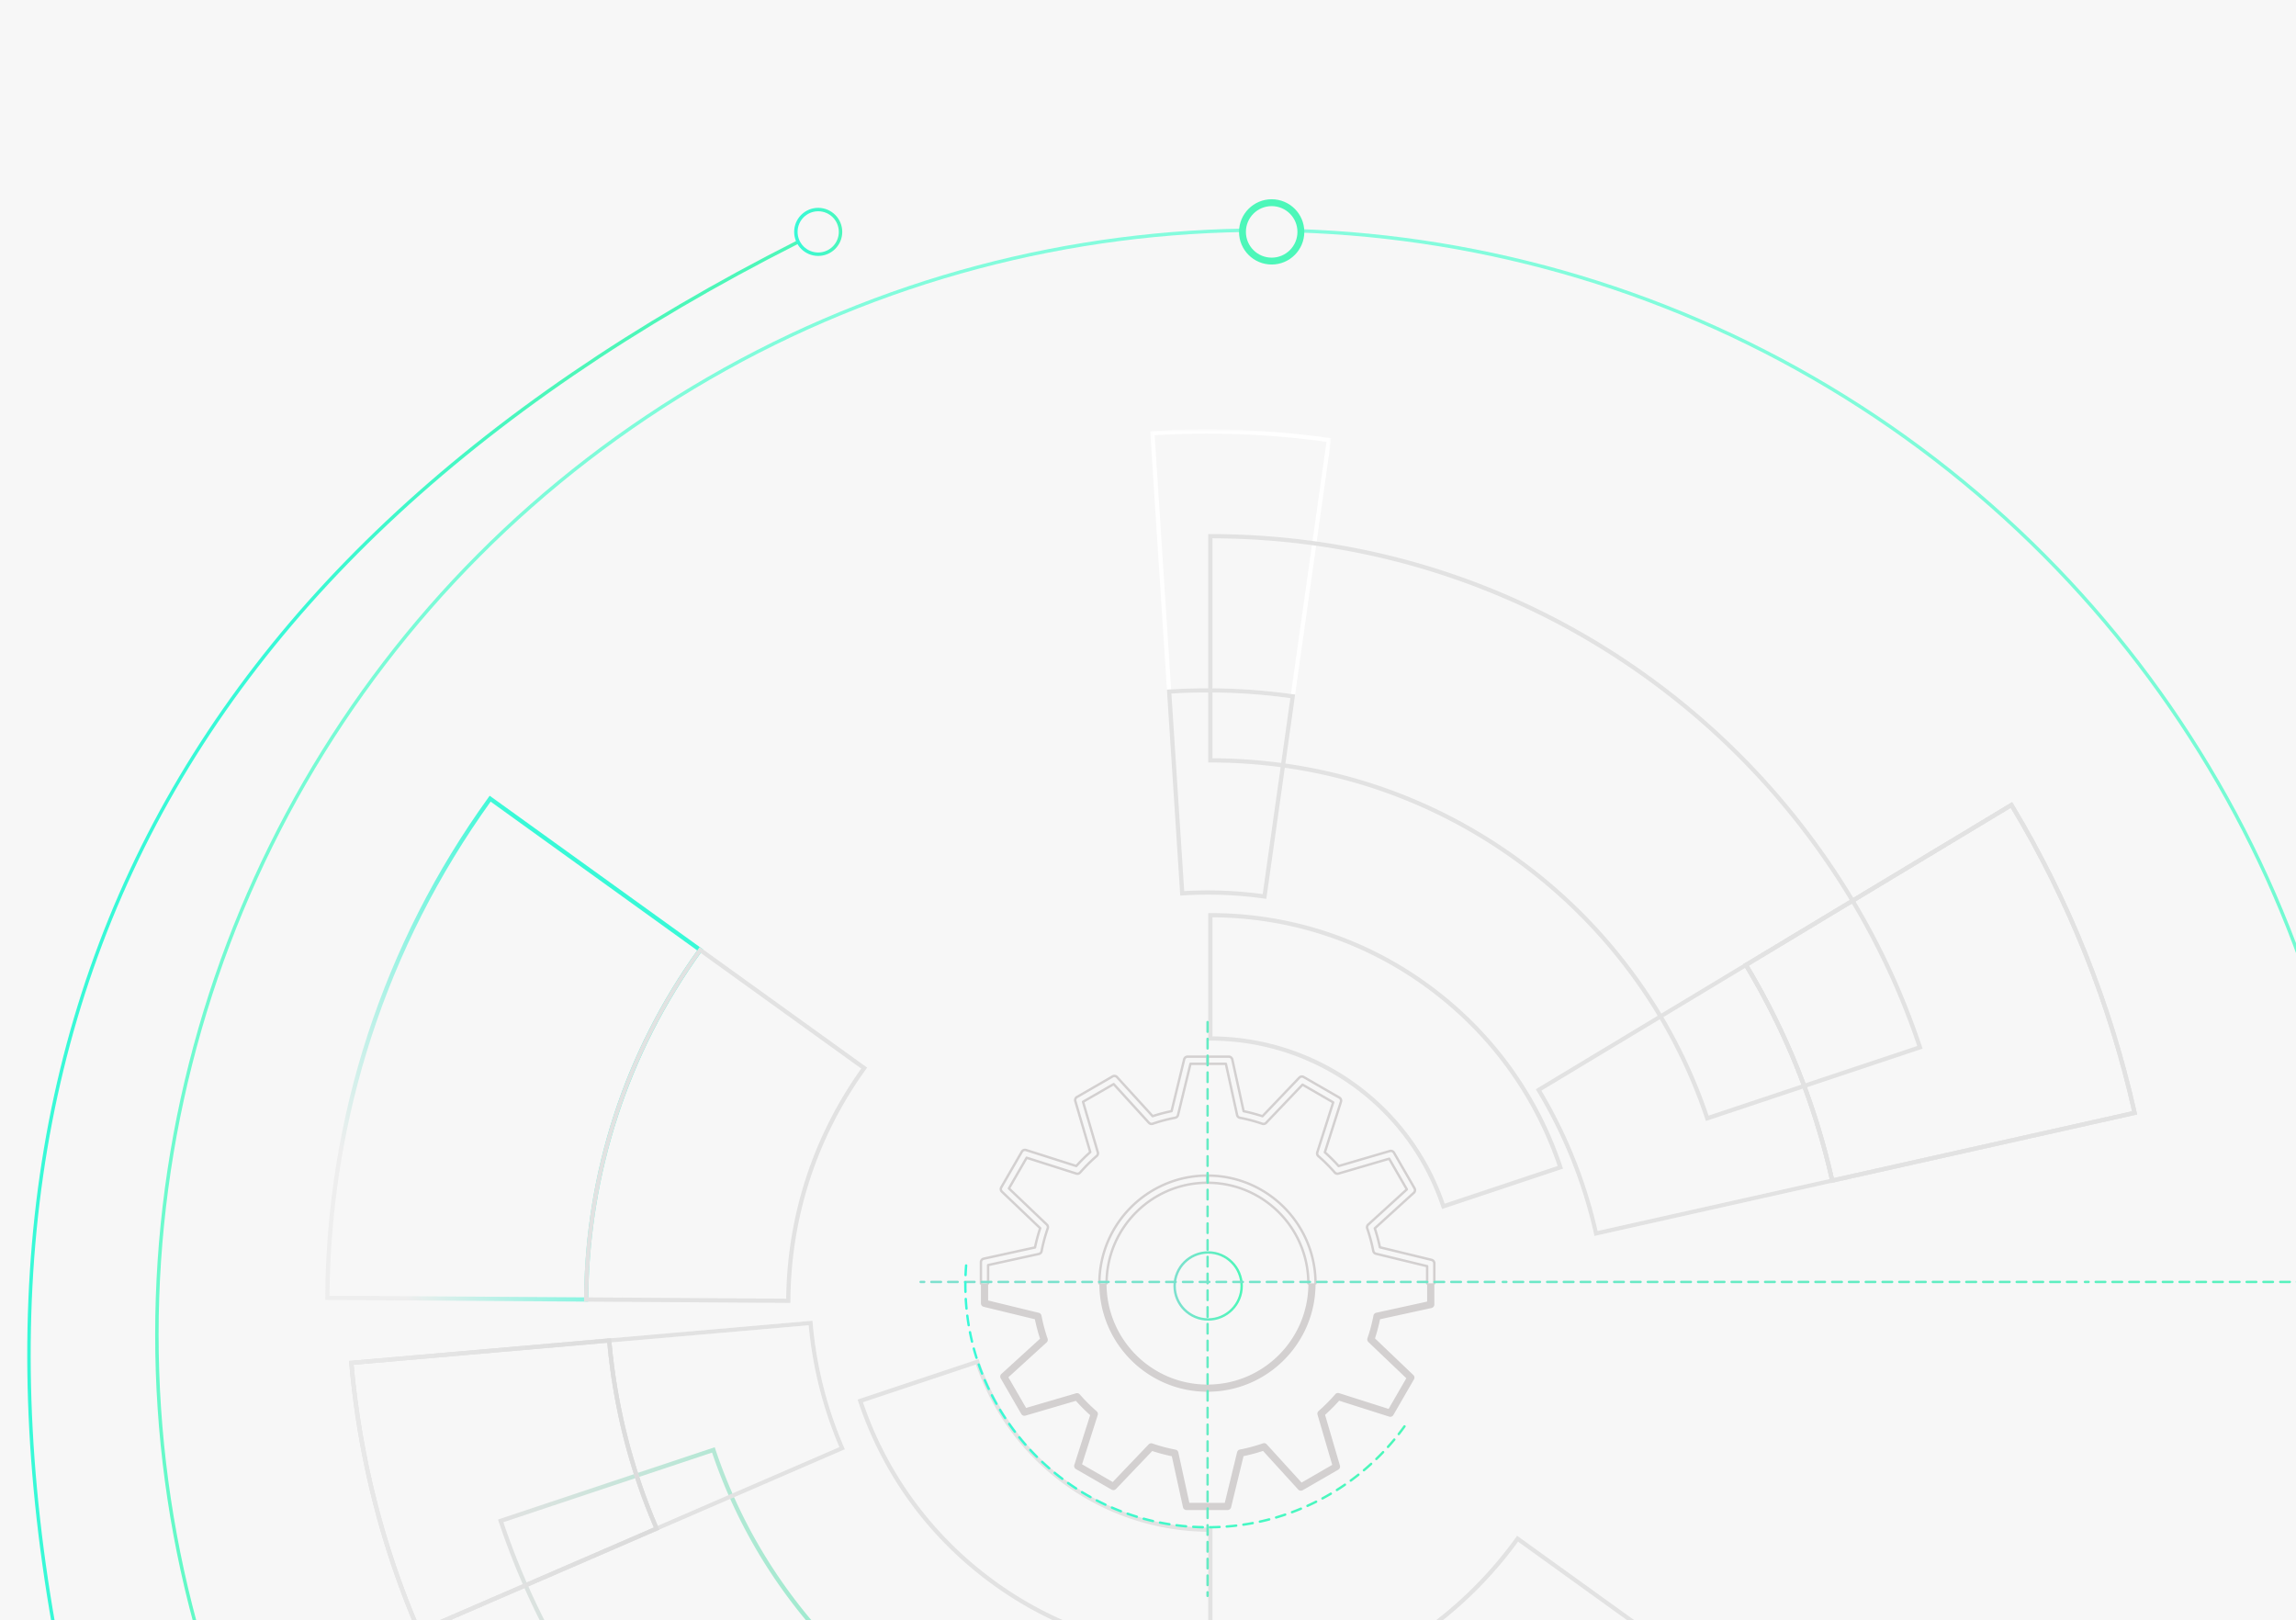 <svg width="802" height="566" xmlns="http://www.w3.org/2000/svg" xmlns:xlink="http://www.w3.org/1999/xlink"><rect width="100%" height="100%" fill="#333333" stroke="none"/><defs><linearGradient x1="37.333%" y1="50%" x2="66.282%" y2="54.707%" id="c"><stop stop-color="#38F9D7" offset="0%"/><stop stop-color="#4DF7B9" offset="100%"/></linearGradient><linearGradient x1="50%" y1="0%" x2="50%" y2="100%" id="d"><stop stop-color="#84FCDD" offset="0%"/><stop stop-color="#4DF7B9" offset="100%"/></linearGradient><linearGradient x1="0%" y1="50%" x2="114.268%" y2="54.707%" id="e"><stop stop-color="#38F9D7" offset="0%"/><stop stop-color="#4DF7B9" offset="100%"/></linearGradient><linearGradient x1="77.562%" y1="50%" x2="14.357%" y2="87.256%" id="h"><stop stop-color="#38F9D7" offset="0%"/><stop stop-color="#EEE" offset="100%"/></linearGradient><linearGradient x1=".795%" y1="50%" x2="99.393%" y2="50%" id="i"><stop stop-color="#E1E1E1" offset="0%"/><stop stop-color="#4DF7B9" offset="100%"/></linearGradient><linearGradient x1="1.703%" y1="50%" x2="97.268%" y2="50%" id="j"><stop stop-color="#E8E8E8" offset="0%"/><stop stop-color="#DBDBDB" offset="100%"/></linearGradient><linearGradient x1="0%" y1="50%" x2="99.393%" y2="50%" id="k"><stop stop-color="#7DE0CE" offset="1.035%"/><stop stop-color="#4DF7B9" offset="100%"/></linearGradient><linearGradient x1="0%" y1="50%" x2="99.393%" y2="50%" id="l"><stop stop-color="#7DE0CE" offset="1.035%"/><stop stop-color="#4DF7B9" offset="100%"/></linearGradient><linearGradient x1="0%" y1="50%" x2="99.393%" y2="50%" id="m"><stop stop-color="#7DE0CE" offset="1.035%"/><stop stop-color="#4DF7B9" offset="100%"/></linearGradient><linearGradient x1="0%" y1="50%" x2="99.393%" y2="50%" id="n"><stop stop-color="#38F9D7" offset="0%"/><stop stop-color="#4DF7B9" offset="100%"/></linearGradient><path id="a" d="M0 0h924v613H0z"/><path id="f" d="M.158.446h63.258v94.077H.158z"/></defs><g fill="none" fill-rule="evenodd"><mask id="b" fill="#fff"><use xlink:href="#a"/></mask><use fill="#F7F7F7" xlink:href="#a"/><g mask="url(#b)"><g transform="translate(-249.176 -365.16)"><path d="M369.7 515.649c-150.823 136.044-198.618 360.81-102.696 550.314 18.705 36.957 41.739 70.308 68.15 99.72l.8.889c135.74 150.369 360.376 197.578 550.096 101.27 106.56-54.096 183.165-143.862 222.606-247.342l.065-.178a458.845 458.845 0 004.944-13.697l138.31-.064c96.891-258.665 6.758-617.002.051-605.78-129.295 162.191-314.83 72.307-346.226 55.378a498.315 498.315 0 00-4.624-2.586c-128.882-70.797-289.53-78.693-430.812-6.973-37.038 18.801-70.483 41.936-99.98 68.434l-.683.615z"/><path d="M278.776 983.16c-61.2-240.8 21.8-418.6 249-533.4" stroke="url(#c)" stroke-width="1.2"/><circle stroke="url(#d)" stroke-width="1.2" cx="689.776" cy="831.361" r="385.8"/><circle stroke="url(#e)" stroke-width="1.2" cx="534.976" cy="446.161" r="7.8"/><circle stroke="#4DF7B9" stroke-width="2.4" fill="#F7F7F7" cx="693.376" cy="446.161" r="10.2"/><path d="M462.775 834.084c2.004 22.2 7.433 43.74 16.142 64.05l63.454-27.48c-5.763-13.509-9.37-27.816-10.726-42.552l-68.87 5.982zm15.374 65.991l-.294-.678c-9.038-20.876-14.628-43.056-16.613-65.92l-.065-.734 71.807-6.237.065.734c1.309 15.083 5 29.72 10.966 43.505l.293.675-66.16 28.655zm309.471-153.93c9.054 15.173 15.65 31.652 19.613 49.003l81.055-18.151c-5.933-26.137-15.855-50.938-29.504-73.739l-71.164 42.887zm18.498 50.765l-.162-.72c-3.963-17.702-10.685-34.497-19.977-49.917l-.38-.63 73.688-44.41.38.632c14.052 23.32 24.22 48.73 30.222 75.53l.16.72-83.93 18.795z" fill="#FFF"/><g transform="translate(650.776 514.714)"><mask id="g" fill="#fff"><use xlink:href="#f"/></mask><path d="M20.217 90.868c9.71 0 19.455.665 29.114 1.992L61.749 4.79C41.83 2.033 21.643 1.258 1.725 2.483l5.756 88.768c4.232-.257 8.481-.384 12.736-.384zm30.369 3.655l-.731-.102A212.015 212.015 0 006.84 92.769l-.736.048L.158 1.105l.736-.046c20.5-1.313 41.29-.514 61.793 2.372l.73.103-.104.73-12.727 90.259z" fill="#FFF" mask="url(#g)"/></g><path d="M860.046 702.497c13.73 22.936 23.714 47.887 29.68 74.178l104.2-23.334c-8.494-37.574-22.756-73.219-42.402-105.973l-91.478 55.13zm28.566 75.94l-.161-.72c-5.968-26.644-16.078-51.907-30.047-75.091l-.382-.632.633-.38 93.37-56.27.382.63c20.051 33.272 34.56 69.529 43.12 107.764l.162.72-107.077 23.979z" fill="#E2E2E2"/><path d="M1.485 303.067l88.935.57c.431-43.811 14.088-85.685 39.53-121.192l-72.166-51.98c-36.293 50.539-55.75 110.19-56.3 172.602zm90.4 2.055L0 304.532l.005-.738c.406-63.233 20.122-123.674 57.013-174.79l.432-.597 74.559 53.705-.432.598c-25.681 35.583-39.405 77.657-39.689 121.676l-.004.736z" fill="url(#h)" transform="translate(362.776 514.714)"/><path d="M672.683 630.032c39.045.158 76.268 12.4 107.69 35.424a184.456 184.456 0 0139.756 39.728 182.937 182.937 0 0125.855 49.68l72.896-24.324c-8.526-25.317-20.895-49.116-36.768-70.75a261.664 261.664 0 00-56.386-56.348c-44.648-32.714-97.554-50.08-153.043-50.241v76.831zm172.371 126.697l-.234-.7a181.469 181.469 0 00-25.879-49.972 183.035 183.035 0 00-39.438-39.412c-31.365-22.982-68.557-35.133-107.555-35.14h-.74v-79.779h.738c56.075.01 109.552 17.482 154.651 50.527a263.111 263.111 0 0156.704 56.665c16.109 21.956 28.63 46.13 37.212 71.855l.234.7-75.693 25.256zm-472.352 85.178c2.853 31.951 10.667 62.954 23.227 92.168l81.634-35.354c-8.77-20.458-14.238-42.151-16.256-64.51l-88.605 7.696zm22.46 94.108l-.293-.676c-12.893-29.782-20.867-61.422-23.7-94.038l-.064-.734 91.542-7.952.064.735c1.971 22.705 7.522 44.73 16.497 65.462l.293.677-84.34 36.526z" fill="#E2E2E2"/><path d="M62.229 382.179c8.526 25.325 20.893 49.13 36.767 70.766a261.632 261.632 0 0056.388 56.351c44.648 32.71 97.554 50.068 153.048 50.221v-76.83c-39.05-.153-76.271-12.39-107.695-35.41a184.494 184.494 0 01-39.756-39.731 182.893 182.893 0 01-25.854-49.691l-72.898 24.324zm247.678 178.814h-.737c-56.079 0-109.558-17.467-154.657-50.508a263.112 263.112 0 01-56.706-56.669c-16.11-21.958-28.629-46.138-37.211-71.869l-.233-.7 75.694-25.257.232.7a181.496 181.496 0 0025.88 49.983 182.971 182.971 0 0039.44 39.413c31.366 22.979 68.56 35.125 107.56 35.126h.738v79.781z" fill="url(#i)" transform="translate(362.776 514.714)"/><path d="M462.775 834.084c2.004 22.2 7.433 43.74 16.142 64.05l63.454-27.48c-5.763-13.509-9.37-27.816-10.726-42.552l-68.87 5.982zm15.374 65.991l-.294-.678c-9.038-20.876-14.628-43.056-16.613-65.92l-.065-.734 71.807-6.237.065.734c1.309 15.083 5 29.72 10.966 43.505l.293.675-66.16 28.655zm-23.479-81.713l69.127.445c.335-29.049 9.391-56.81 26.22-80.38l-56.095-40.405c-25.261 35.257-38.825 76.836-39.252 120.34zm70.591 1.928l-72.075-.463.004-.738c.285-44.326 14.105-86.695 39.968-122.529l.43-.596 58.486 42.127-.432.6c-17.068 23.646-26.189 51.609-26.376 80.862l-.005.737zm147.421-93.103c36.755.315 69.203 23.69 81.123 58.436l39.471-13.17c-8.495-24.987-24.284-46.467-45.697-62.157-21.858-16.016-47.743-24.551-74.897-24.708v41.599zm80.194 60.3l-.234-.699c-11.598-34.762-44.028-58.123-80.695-58.13h-.74V684.11h.738c27.74.005 54.195 8.65 76.505 24.996 21.86 16.017 37.926 38.002 46.46 63.579l.232.7-42.266 14.102zm-81.792-111.293c6.395 0 12.806.432 19.163 1.294l9.654-68.454a211.859 211.859 0 00-41.55-1.596l4.473 68.998c2.745-.161 5.502-.242 8.26-.242zm20.418 2.957l-.731-.102a140.786 140.786 0 00-28.588-1.097l-.735.047-4.665-71.94.737-.048a213.58 213.58 0 0143.317 1.663l.73.104-.104.73-9.961 70.643zm2.248 279.779l13.629 67.79c25.833-5.26 50.17-15.234 72.349-29.65 21.77-14.152 40.543-31.975 55.81-52.982l-56.097-40.407c-20.844 28.581-51.226 48.17-85.692 55.249zm12.474 69.525l-.146-.72-14.065-69.96.723-.145c34.638-6.926 65.16-26.605 85.942-55.409l.43-.596 58.491 42.13-.432.6c-15.451 21.414-34.507 39.565-56.636 53.95-22.541 14.654-47.3 24.75-73.586 30.006l-.72.144zM550.61 854.98c8.495 24.994 24.283 46.476 45.698 62.165 21.858 16.014 47.743 24.546 74.9 24.7v-41.6c-36.76-.31-69.208-23.683-81.125-58.436L550.61 854.98zm122.072 88.34h-.737c-27.741 0-54.198-8.64-76.508-24.986-21.862-16.015-37.927-38.004-46.46-63.585l-.233-.7 42.267-14.103.234.698c11.596 34.769 44.027 58.13 80.7 58.13h.737v44.547zM787.62 746.145c9.054 15.173 15.65 31.652 19.613 49.003l81.055-18.151c-5.933-26.137-15.855-50.938-29.504-73.739l-71.164 42.887zm18.498 50.765l-.162-.72c-3.963-17.702-10.685-34.497-19.977-49.917l-.38-.63 73.688-44.41.38.632c14.052 23.32 24.22 48.73 30.222 75.53l.16.72-83.93 18.795z" fill="#E2E2E2"/><path d="M860.046 702.497c13.73 22.936 23.714 47.887 29.68 74.178l104.2-23.334c-8.494-37.574-22.756-73.219-42.402-105.973l-91.478 55.13zm28.566 75.94l-.161-.72c-5.968-26.644-16.078-51.907-30.047-75.091l-.382-.632.633-.38 93.37-56.27.382.63c20.051 33.272 34.56 69.529 43.12 107.764l.162.72-107.077 23.979z" fill="#E2E2E2"/><path d="M9.927 327.193c2.852 31.95 10.666 62.954 23.227 92.168l81.633-35.354c-8.77-20.458-14.238-42.151-16.256-64.51l-88.604 7.696zM32.386 421.3l-.293-.675c-12.893-29.782-20.867-61.422-23.7-94.038l-.064-.735 91.542-7.95.064.734c1.972 22.705 7.523 44.73 16.498 65.462l.292.677-84.34 36.525z" fill="url(#j)" transform="translate(362.776 514.714)"/><path d="M670.947 848.81c-9.738 0-18.542-3.943-24.924-10.322-6.383-6.384-10.325-15.19-10.325-24.928 0-.036.002-.074.004-.112h-2.51c-.002.038-.005.076-.005.112.003 20.856 16.907 37.76 37.76 37.762l.057-.001v-2.513l-.057.002m35.249-35.249c0 9.738-3.942 18.542-10.324 24.926-6.372 6.369-15.152 10.307-24.868 10.322v2.511c20.828-.032 37.701-16.92 37.704-37.759 0-.037-.004-.074-.004-.113h-2.512c0 .039.004.076.004.113m41.484-.113v6.378l-17.79 3.898c-.493.105-.87.493-.964.987a58.278 58.278 0 01-2.096 7.924c-.158.463-.032.977.322 1.314l13.253 12.651-6.187 10.712-17.29-5.505a1.259 1.259 0 00-1.33.375 60.098 60.098 0 01-5.824 5.85 1.25 1.25 0 00-.38 1.298l5.135 17.53-10.711 6.183-12.17-13.356a1.248 1.248 0 00-1.34-.342 58.445 58.445 0 01-8.032 2.161c-.48.094-.866.461-.98.938l-4.302 17.683h-5.99v2.51h6.977c.58 0 1.083-.397 1.22-.96l4.345-17.865a61.162 61.162 0 006.8-1.828l12.298 13.496a1.255 1.255 0 001.557.242l12.44-7.181c.5-.292.738-.886.577-1.44l-5.19-17.71a62.489 62.489 0 004.922-4.941l17.473 5.56a1.254 1.254 0 001.466-.566l7.183-12.442a1.256 1.256 0 00-.22-1.536l-13.39-12.783a60.66 60.66 0 001.769-6.685l17.975-3.932c.578-.13.987-.637.987-1.227v-7.39h-2.513zm-83.054 76.679l-3.854-17.625a1.256 1.256 0 00-.994-.964 58.205 58.205 0 01-8.066-2.147 1.247 1.247 0 00-1.316.32l-12.544 13.137-10.71-6.183 5.473-17.197a1.258 1.258 0 00-.372-1.328 59.147 59.147 0 01-5.892-5.896 1.26 1.26 0 00-1.303-.384l-17.452 5.114-6.186-10.71 13.354-12.17c.37-.336.505-.863.342-1.336a58.906 58.906 0 01-2.136-8.029 1.25 1.25 0 00-.936-.983l-17.706-4.308v-5.99h-2.51v6.978c0 .58.392 1.081.956 1.222l17.888 4.347a60.939 60.939 0 001.807 6.795l-13.495 12.298a1.255 1.255 0 00-.245 1.558l7.186 12.44c.288.5.882.74 1.439.578l17.634-5.168a61.755 61.755 0 004.988 4.991l-5.532 17.38a1.251 1.251 0 00.567 1.469l12.44 7.182a1.26 1.26 0 001.537-.221l12.67-13.275a61.585 61.585 0 006.835 1.82l3.898 17.809a1.25 1.25 0 001.226.986h7.387v-2.51h-6.378z" fill="#D3D0D0"/><path d="M593.909 813.447v-6.376a.42.42 0 01.329-.411l17.716-3.879a.83.83 0 00.64-.654 59.718 59.718 0 012.158-8.023.837.837 0 00-.21-.88l-13.228-12.626a.417.417 0 01-.074-.511l6.186-10.713a.42.42 0 01.49-.19l17.358 5.526c.08.027.165.04.252.04a.85.85 0 00.632-.285 59.74 59.74 0 015.828-5.812.84.84 0 00.257-.867l-5.167-17.63a.423.423 0 01.192-.48l10.71-6.186a.42.42 0 01.52.08l12.302 13.498c.16.178.386.275.619.278a.894.894 0 00.27-.047 58.785 58.785 0 017.909-2.105.84.84 0 00.656-.623l4.353-17.898a.415.415 0 01.407-.32h5.57v-1.675h-6.557c-.39 0-.72.262-.813.64l-4.396 18.078a.418.418 0 01-.322.31 61.13 61.13 0 00-6.57 1.746.415.415 0 01-.441-.115l-12.432-13.638a.839.839 0 00-1.036-.165l-12.44 7.187a.826.826 0 00-.385.957l5.22 17.808a.417.417 0 01-.124.43 61.798 61.798 0 00-4.847 4.833.415.415 0 01-.438.12l-17.544-5.584a.818.818 0 00-.977.38l-7.185 12.443a.828.828 0 00.148 1.02l13.361 12.754c.118.113.159.28.107.436a60.339 60.339 0 00-1.796 6.681.422.422 0 01-.32.325l-17.906 3.917a.835.835 0 00-.657.817v7.389a.42.42 0 11-.838 0l.004-7.389a1.667 1.667 0 011.312-1.634l17.64-3.862a61.624 61.624 0 011.684-6.256l-13.169-12.572a1.669 1.669 0 01-.295-2.048l7.183-12.44a1.664 1.664 0 011.959-.756l17.286 5.5a62.466 62.466 0 014.534-4.521l-5.145-17.549a1.666 1.666 0 01.77-1.925l12.438-7.182c.26-.157.551-.228.837-.225a1.66 1.66 0 011.24.548l12.248 13.439a61.461 61.461 0 016.147-1.633l4.331-17.822c.182-.75.854-1.28 1.627-1.28h6.977a.423.423 0 01.418.419v2.513a.418.418 0 01-.418.417h-5.664l-4.274 17.58a1.67 1.67 0 01-1.305 1.247 57.583 57.583 0 00-7.803 2.078 1.852 1.852 0 01-.54.087 1.67 1.67 0 01-1.238-.547l-12.075-13.25-10.133 5.85 5.075 17.318a1.689 1.689 0 01-.51 1.733 58.821 58.821 0 00-5.752 5.733 1.685 1.685 0 01-1.765.49l-17.039-5.423-5.852 10.134 12.989 12.398c.333.318.516.759.516 1.21 0 .183-.028.366-.09.55a58.291 58.291 0 00-2.127 7.911 1.68 1.68 0 01-1.284 1.31l-17.389 3.806v6.043h.002a.418.418 0 11-.837 0m114.375.003c-.06-20.415-16.495-36.972-36.863-37.226v1.678c9.662.123 18.391 4.088 24.749 10.44 6.43 6.43 10.41 15.3 10.441 25.105a.419.419 0 01-.839.004c-.029-9.578-3.915-18.236-10.197-24.518-6.297-6.295-14.972-10.183-24.572-10.197a.418.418 0 01-.417-.42v-2.513a.415.415 0 01.418-.418c21.02.033 38.055 17.047 38.115 38.06l.002.002a.418.418 0 01-.837.003" fill="#D3D0D0"/><path d="M635.282 813.447c.03-9.805 4.01-18.676 10.446-25.105 6.377-6.377 15.147-10.348 24.856-10.445v-1.675c-20.418.194-36.916 16.776-36.976 37.226a.42.42 0 01-.42.419.417.417 0 01-.416-.42c.062-21.031 17.128-38.062 38.176-38.064.043 0 .056.002.056.002a.417.417 0 01.418.418v2.514c0 .11-.045.217-.122.296a.428.428 0 01-.296.123c-.044 0-.056-.004-.056-.004-9.626 0-18.322 3.894-24.63 10.201-6.282 6.282-10.17 14.94-10.2 24.515h.002a.419.419 0 11-.838-.001m114.49.001v-6.974a.835.835 0 00-.638-.816l-18.057-4.39a.416.416 0 01-.31-.32 60.524 60.524 0 00-1.772-6.576.42.42 0 01.117-.442l13.64-12.428a.854.854 0 00.276-.624.8.8 0 00-.115-.413l-7.18-12.444a.849.849 0 00-.728-.424.77.77 0 00-.234.037l-17.885 5.242a.422.422 0 01-.43-.122 61.304 61.304 0 00-4.784-4.776.419.419 0 01-.12-.44l5.614-17.632a.806.806 0 00.042-.258.845.845 0 00-.421-.725l-12.44-7.18a.893.893 0 00-.42-.115.862.862 0 00-.607.263l-12.86 13.475a.42.42 0 01-.433.109 60.855 60.855 0 00-6.54-1.75.412.412 0 01-.322-.32l-3.953-18.067a.843.843 0 00-.82-.662h-6.971v1.677h5.96c.196 0 .366.137.408.327l3.917 17.885c.07.323.33.579.656.642a58.477 58.477 0 017.878 2.105.855.855 0 00.882-.214l12.731-13.34a.417.417 0 01.511-.074l10.713 6.183c.17.102.248.304.19.492l-5.56 17.457a.841.841 0 00-.04.25c0 .234.1.467.29.632a59.51 59.51 0 015.768 5.757.846.846 0 00.865.255l17.703-5.192a.424.424 0 01.482.192l6.183 10.714c.1.17.066.384-.08.518l-13.501 12.303a.835.835 0 00-.227.893 58.586 58.586 0 012.13 7.915c.062.317.31.575.626.651l17.873 4.347c.186.044.32.213.32.407v5.99a.417.417 0 11-.835 0l-.003-5.664-17.554-4.265a1.683 1.683 0 01-1.248-1.304 57.287 57.287 0 00-2.098-7.799 1.67 1.67 0 01.454-1.79l13.25-12.075-5.853-10.135-17.394 5.098a1.626 1.626 0 01-.459.062c-.475 0-.942-.2-1.264-.571a58.516 58.516 0 00-5.688-5.676 1.682 1.682 0 01-.578-1.264c0-.174.03-.344.082-.505l5.455-17.134-10.136-5.852-12.505 13.106a1.709 1.709 0 01-1.754.424 58.523 58.523 0 00-7.768-2.076 1.673 1.673 0 01-1.316-1.284l-3.843-17.555h-6.04a.424.424 0 01-.297-.12.436.436 0 01-.122-.299v-2.511a.417.417 0 01.418-.419h7.39c.788 0 1.465.548 1.636 1.319l3.894 17.804c2.08.443 4.118.99 6.113 1.635l12.68-13.283a1.662 1.662 0 012.05-.295l12.438 7.18a1.668 1.668 0 01.762 1.956l-5.534 17.379a62.007 62.007 0 014.47 4.464l17.623-5.164a1.677 1.677 0 011.93.766l7.185 12.443a1.686 1.686 0 01-.323 2.075l-13.442 12.247a61.42 61.42 0 011.656 6.15l17.8 4.328a1.67 1.67 0 011.278 1.63v6.974h.002a.42.42 0 01-.839 0" fill="#D3D0D0"/><path d="M297.119 300.405c.012 6.23 5.057 11.278 11.29 11.289 6.235-.01 11.28-5.058 11.292-11.289-.011-6.234-5.057-11.282-11.291-11.293-6.234.011-11.279 5.056-11.291 11.293m-.838 0c.002-6.7 5.43-12.13 12.129-12.13 6.696 0 12.127 5.43 12.127 12.13 0 6.696-5.431 12.125-12.127 12.125-6.699 0-12.127-5.429-12.129-12.125" fill="url(#k)" transform="translate(362.776 513.96)"/><path d="M307.78 211.581v-3.348c0-.23.186-.417.416-.417a.42.42 0 01.42.417v3.348a.419.419 0 11-.836 0m0 5.858v-3.348a.417.417 0 01.836 0v3.348a.42.42 0 01-.42.418.417.417 0 01-.416-.418m0 5.86v-3.349a.418.418 0 11.836 0v3.35a.417.417 0 01-.836 0m0 5.855v-3.349a.419.419 0 01.836 0v3.35a.42.42 0 01-.42.418.417.417 0 01-.416-.419m0 5.859v-3.347a.417.417 0 11.836 0v3.347a.418.418 0 11-.836 0m0 5.86v-3.35c0-.23.186-.417.416-.417a.42.42 0 01.42.417v3.35a.418.418 0 11-.836 0m0 5.857v-3.346a.418.418 0 11.836 0v3.346a.418.418 0 11-.836 0m0 5.858v-3.347a.418.418 0 11.836 0v3.347a.42.42 0 01-.836 0m0 5.858v-3.346c0-.232.186-.42.416-.42a.42.42 0 01.42.42v3.346a.418.418 0 11-.836 0m0 5.86v-3.348c0-.232.186-.419.416-.419a.42.42 0 01.42.42v3.347a.418.418 0 01-.836 0m0 5.858v-3.349c0-.23.186-.417.416-.417a.42.42 0 01.42.417v3.35a.418.418 0 11-.836 0m0 5.86v-3.349a.417.417 0 11.836 0v3.348a.419.419 0 01-.836 0m0 5.856v-3.35a.419.419 0 01.836 0v3.35a.421.421 0 01-.42.421.42.42 0 01-.416-.42m0 5.859v-3.348a.418.418 0 11.836 0v3.348a.418.418 0 01-.836 0m0 5.857v-3.348a.417.417 0 01.836 0v3.348a.417.417 0 11-.836 0m0 5.858v-3.345a.418.418 0 11.836 0v3.345a.418.418 0 11-.836 0m0 5.861v-3.35a.418.418 0 11.836 0v3.35a.418.418 0 01-.836 0m0 5.857v-3.347a.418.418 0 11.836 0v3.347a.418.418 0 11-.836 0m0 5.859v-3.347a.418.418 0 11.836 0v3.347a.419.419 0 01-.836 0m0 5.857v-3.348c0-.23.186-.418.416-.418a.42.42 0 01.42.418v3.348a.418.418 0 11-.836 0m0 5.86v-3.347a.417.417 0 11.836 0v3.348a.419.419 0 01-.836 0m0 5.856v-3.348a.417.417 0 01.836 0v3.348a.418.418 0 11-.836 0m0 5.86v-3.348a.417.417 0 11.836 0v3.347a.419.419 0 01-.836 0m0 5.857v-3.346c0-.23.186-.418.416-.418a.42.42 0 01.42.418v3.346a.418.418 0 11-.836 0m0 5.861v-3.348a.42.42 0 01.416-.42.42.42 0 01.42.42v3.348a.417.417 0 01-.836 0m0 5.857v-3.348c0-.23.186-.417.416-.417a.42.42 0 01.42.417v3.348a.418.418 0 11-.836 0m0 5.856v-3.344a.417.417 0 11.836 0v3.344a.417.417 0 11-.836 0m0 5.862v-3.349c0-.231.186-.419.416-.419a.42.42 0 01.42.42v3.348a.418.418 0 11-.836 0m0 5.858v-3.347a.419.419 0 11.836 0v3.347a.42.42 0 01-.42.418.417.417 0 01-.416-.418m0 5.86v-3.348a.418.418 0 11.836 0v3.347a.419.419 0 01-.836 0m0 5.856v-3.348c0-.23.186-.415.416-.415.232 0 .42.185.42.415v3.348a.418.418 0 11-.836 0m0 5.86v-3.348a.418.418 0 11.836 0v3.348a.42.42 0 01-.42.419.417.417 0 01-.416-.42m0 5.858v-3.348a.419.419 0 01.836 0v3.348a.418.418 0 11-.836 0m0 5.86v-3.347a.42.42 0 01.416-.421c.232 0 .42.19.42.42v3.348a.419.419 0 01-.836 0m0 3.752v-1.242c0-.232.186-.416.416-.416.232 0 .42.184.42.416v1.242a.418.418 0 11-.836 0" fill="url(#l)" transform="translate(362.776 513.96)"/><path d="M405.065 298.58h3.348a.42.42 0 010 .836h-3.348a.419.419 0 110-.836m-5.858 0h3.348a.418.418 0 010 .837h-3.348a.418.418 0 010-.837m-5.86 0h3.349a.418.418 0 110 .837h-3.35a.417.417 0 010-.836m-5.855 0h3.349a.418.418 0 010 .836h-3.35a.42.42 0 01-.418-.42c0-.23.187-.417.419-.417m-5.859 0h3.347a.42.42 0 010 .836h-3.347a.418.418 0 110-.836m-5.86 0h3.35a.418.418 0 010 .837h-3.35a.418.418 0 110-.836m-5.857 0h3.346a.419.419 0 110 .836h-3.346a.418.418 0 110-.836m-5.858 0h3.347a.418.418 0 110 .836h-3.347a.42.42 0 010-.837m-5.858 0h3.346a.42.42 0 010 .836H358.2a.418.418 0 110-.836m-5.86 0h3.348a.42.42 0 010 .836h-3.348a.418.418 0 010-.836m-5.858 0h3.349a.42.42 0 010 .836h-3.35a.418.418 0 110-.836m-5.859 0h3.348a.417.417 0 110 .837h-3.348a.419.419 0 010-.837m-5.856 0h3.35a.418.418 0 01-.001.837h-3.349a.421.421 0 01-.421-.42c0-.23.19-.417.421-.417m-5.86 0h3.348a.418.418 0 110 .837h-3.348a.418.418 0 010-.836m-5.857 0h3.348a.417.417 0 010 .836h-3.348a.417.417 0 110-.836m-5.858 0h3.345a.418.418 0 110 .836h-3.345a.418.418 0 110-.836m-5.861 0h3.35a.418.418 0 110 .836h-3.35a.418.418 0 010-.836m-5.857 0h3.347a.418.418 0 110 .836h-3.347a.418.418 0 110-.836m-5.859 0h3.347a.418.418 0 110 .836h-3.347a.419.419 0 010-.837m-5.857 0h3.348a.42.42 0 010 .836h-3.348a.418.418 0 110-.836m-5.86 0h3.347a.417.417 0 110 .837h-3.348a.419.419 0 010-.837m-5.856 0h3.348a.418.418 0 010 .837h-3.348a.418.418 0 110-.836m-5.86 0h3.348a.417.417 0 110 .836h-3.347a.419.419 0 010-.837m-5.857 0h3.346a.42.42 0 010 .836h-3.346a.418.418 0 110-.836m-5.861 0h3.348a.42.42 0 01.421.417c0 .231-.19.42-.421.42h-3.348a.417.417 0 010-.836m-5.857 0h3.348c.23 0 .417.185.417.416a.42.42 0 01-.417.42h-3.348a.42.42 0 01-.42-.42c0-.23.188-.417.42-.417m-5.858 0h3.346a.417.417 0 110 .837h-3.346a.42.42 0 01-.418-.42c0-.23.187-.417.418-.417m-5.86 0h3.35a.418.418 0 010 .836h-3.35a.42.42 0 010-.836m-5.858 0h3.348a.42.42 0 010 .836h-3.348a.42.42 0 01-.418-.42c0-.23.187-.416.418-.416m-5.86 0h3.349a.417.417 0 110 .837h-3.348a.419.419 0 010-.837m-5.856 0h3.347a.418.418 0 010 .836h-3.347a.418.418 0 110-.836m-5.86 0h3.347a.418.418 0 110 .837h-3.347a.42.42 0 010-.837m-5.858 0h3.348a.42.42 0 010 .836h-3.348a.418.418 0 110-.836m-5.859 0h3.347a.42.42 0 01.421.417c0 .231-.19.42-.42.42h-3.348a.418.418 0 010-.836m-3.752 0h1.242c.232 0 .416.185.416.416 0 .231-.184.42-.416.42h-1.242a.418.418 0 110-.836m400.432-.001h3.347a.42.42 0 010 .836h-3.347a.421.421 0 01-.421-.42c0-.23.19-.416.42-.416m-5.858 0h3.348a.418.418 0 110 .836h-3.348a.418.418 0 010-.836m-5.86 0h3.349a.418.418 0 110 .837H596.7a.418.418 0 010-.836m-5.856 0h3.348a.418.418 0 010 .836h-3.348a.417.417 0 110-.836m-5.859 0h3.347c.232 0 .419.185.419.416a.42.42 0 01-.419.42h-3.347a.418.418 0 110-.836m-5.86 0h3.349a.418.418 0 110 .836h-3.348a.418.418 0 110-.836m-5.857 0h3.345a.419.419 0 110 .836h-3.345a.419.419 0 110-.836m-5.86 0h3.348a.418.418 0 110 .836h-3.348a.42.42 0 010-.837m-5.858 0h3.348a.418.418 0 010 .836h-3.348a.418.418 0 110-.836m-5.859 0h3.348a.418.418 0 010 .836h-3.348a.42.42 0 010-.836m-5.858 0h3.349a.419.419 0 010 .836h-3.35a.418.418 0 110-.836m-5.859 0h3.348a.418.418 0 110 .837h-3.348a.419.419 0 010-.837m-5.856 0h3.348a.419.419 0 010 .836h-3.348a.421.421 0 01-.421-.42c0-.23.19-.416.421-.416m-5.86 0h3.347a.418.418 0 110 .837h-3.348a.417.417 0 010-.836m-5.857 0h3.348c.233 0 .417.185.417.416 0 .231-.184.42-.417.42H526.4a.42.42 0 01-.419-.42c0-.23.188-.417.42-.417m-5.858 0h3.346a.42.42 0 010 .836h-3.346a.42.42 0 01-.419-.42c0-.23.187-.416.419-.416m-5.86 0h3.348a.418.418 0 010 .837h-3.349a.418.418 0 110-.836m-5.857 0h3.347a.418.418 0 110 .836h-3.347a.418.418 0 110-.836m-5.86 0h3.347a.418.418 0 110 .836h-3.347a.417.417 0 010-.836m-5.857 0h3.348c.23 0 .418.185.418.416a.42.42 0 01-.418.42h-3.348a.418.418 0 110-.836m-5.86 0h3.347a.417.417 0 110 .836h-3.348a.419.419 0 010-.837m-5.856 0h3.35a.418.418 0 010 .836h-3.35a.417.417 0 110-.836m-5.86 0h3.348a.417.417 0 110 .837h-3.347a.419.419 0 010-.837m-5.857 0h3.346a.418.418 0 110 .837h-3.346a.421.421 0 01-.422-.42c0-.23.19-.417.422-.417m-5.861 0h3.348a.42.42 0 01.422.417c0 .231-.19.42-.422.42h-3.348a.418.418 0 010-.836m-5.857 0h3.348c.231 0 .418.185.418.416a.42.42 0 01-.418.42h-3.348a.42.42 0 010-.837m-5.858 0h3.346a.418.418 0 110 .837h-3.346a.42.42 0 010-.837m-5.86 0h3.35a.418.418 0 010 .836h-3.35a.42.42 0 01-.418-.42c0-.23.187-.416.419-.416m-5.857 0h3.346a.418.418 0 010 .836h-3.346a.417.417 0 110-.836m-5.86 0h3.347a.418.418 0 110 .837h-3.347a.42.42 0 010-.837m-5.856 0h3.346a.418.418 0 010 .836h-3.346a.419.419 0 110-.836m-5.86 0h3.346a.418.418 0 110 .837h-3.347a.42.42 0 010-.837m-5.857 0h3.348a.418.418 0 010 .836h-3.348a.418.418 0 110-.836m-5.858 0h3.346a.418.418 0 110 .837h-3.346a.418.418 0 110-.836m-3.753 0h1.242c.23 0 .415.185.415.416 0 .231-.184.42-.415.42h-1.242a.417.417 0 110-.836m400.432-.001h3.348a.42.42 0 010 .836h-3.348a.419.419 0 110-.836m-5.858 0h3.348a.418.418 0 010 .837h-3.348a.418.418 0 010-.837m-5.86 0h3.349a.418.418 0 110 .837h-3.35a.417.417 0 010-.836m-5.855 0h3.349a.418.418 0 010 .836h-3.35a.42.42 0 01-.418-.42c0-.23.187-.417.419-.417m-5.859 0h3.347a.42.42 0 010 .836h-3.347a.418.418 0 110-.836m-5.86 0h3.35a.418.418 0 010 .837h-3.35a.418.418 0 110-.836m-5.857 0h3.346a.419.419 0 110 .836h-3.346a.418.418 0 110-.836m-5.86 0h3.349a.418.418 0 110 .836h-3.348a.419.419 0 010-.837m-5.859 0h3.348a.418.418 0 010 .836h-3.348a.418.418 0 110-.836m-5.858 0h3.348a.42.42 0 010 .836h-3.348a.418.418 0 010-.836m-5.858 0h3.349a.419.419 0 010 .836h-3.35a.418.418 0 110-.836m-5.859 0h3.348a.418.418 0 110 .837h-3.348a.419.419 0 010-.837m-5.856 0h3.348a.42.42 0 010 .836h-3.348a.421.421 0 01-.421-.42c0-.23.19-.416.421-.416m-5.86 0h3.347a.418.418 0 110 .837h-3.348a.417.417 0 010-.836m-5.857 0h3.348a.418.418 0 110 .836h-3.348a.42.42 0 01-.419-.42c0-.23.187-.417.419-.417m-5.857 0h3.345a.417.417 0 110 .837h-3.345a.42.42 0 01-.419-.42c0-.23.187-.417.419-.417m-5.86 0h3.348a.418.418 0 110 .837h-3.348a.418.418 0 110-.836m-5.857 0h3.346a.418.418 0 110 .836h-3.346a.418.418 0 110-.836m-5.86 0h3.346a.419.419 0 110 .836h-3.346a.418.418 0 010-.836m-5.857 0h3.347c.232 0 .419.185.419.416a.42.42 0 01-.419.42h-3.347a.418.418 0 110-.836m-5.86 0h3.347a.417.417 0 110 .836H694.6a.419.419 0 010-.837m-5.856 0h3.348a.418.418 0 010 .837h-3.348a.418.418 0 110-.836m-5.86 0h3.348a.417.417 0 110 .836h-3.347a.42.42 0 010-.837m-5.857 0h3.346a.42.42 0 010 .836h-3.346a.418.418 0 110-.836m-5.861 0h3.348a.42.42 0 01.421.417c0 .231-.19.42-.421.42h-3.348a.418.418 0 010-.836m-5.857 0h3.348c.23 0 .417.185.417.416a.42.42 0 01-.417.42h-3.348a.418.418 0 110-.836m-5.858 0h3.346a.417.417 0 110 .836h-3.346a.42.42 0 010-.837m-5.86 0h3.35a.418.418 0 010 .836h-3.35a.42.42 0 010-.836m-5.858 0h3.348a.418.418 0 010 .836h-3.348a.42.42 0 01-.418-.42c0-.23.187-.416.418-.416m-5.86 0h3.349a.418.418 0 110 .837h-3.348a.419.419 0 010-.837m-5.856 0h3.347a.418.418 0 010 .836h-3.347a.418.418 0 110-.836m-5.861 0h3.348a.418.418 0 110 .837h-3.348a.419.419 0 010-.837m-5.857 0h3.348a.418.418 0 010 .836H624.3a.418.418 0 110-.836m-5.859 0h3.347a.418.418 0 110 .837h-3.347a.418.418 0 010-.836m-3.752 0h1.242a.418.418 0 010 .836h-1.242a.417.417 0 110-.836" fill="url(#m)" transform="translate(362.776 513.96)"/><path d="M223.657 297.015a.416.416 0 01-.402-.435c.043-1.124.11-2.243.2-3.357a.418.418 0 11.834.068 86.39 86.39 0 00-.2 3.324h.003a.418.418 0 01-.418.4h-.017zm-.437 5.45a85.695 85.695 0 01-.03-3.362.42.42 0 01.84.008 79.882 79.882 0 00.026 3.33.42.42 0 01-.407.43h-.012a.416.416 0 01-.417-.406zm.365 5.873a81.532 81.532 0 01-.257-3.352.417.417 0 01.394-.443.42.42 0 01.442.395 84.33 84.33 0 00.254 3.32.418.418 0 01-.376.455c-.013.003-.028.003-.042.003a.416.416 0 01-.415-.378zm.768 5.835a89.237 89.237 0 01-.487-3.328.417.417 0 11.83-.106 82.8 82.8 0 00.483 3.295.423.423 0 01-.345.484 1.307 1.307 0 01-.066.002.419.419 0 01-.415-.347zm1.173 5.766a81.68 81.68 0 01-.718-3.286.416.416 0 01.329-.491.417.417 0 01.49.327c.215 1.094.454 2.178.712 3.254v.002a.418.418 0 01-.813.194zm1.57 5.672a83.763 83.763 0 01-.946-3.228.42.42 0 01.809-.22c.289 1.075.602 2.138.934 3.196a.413.413 0 01-.272.523.417.417 0 01-.526-.271zm1.961 5.547a86.123 86.123 0 01-1.167-3.155.418.418 0 11.79-.274 81.38 81.38 0 001.155 3.122l.001.002a.418.418 0 11-.779.305zm2.335 5.383a85.448 85.448 0 01-1.38-3.056.415.415 0 01.22-.548.414.414 0 01.55.22c.435 1.02.892 2.026 1.368 3.024a.425.425 0 01-.2.56.448.448 0 01-.178.038.416.416 0 01-.38-.238zm2.704 5.213a87.26 87.26 0 01-1.589-2.958.417.417 0 01.18-.563.424.424 0 01.567.183c.504.987 1.03 1.963 1.573 2.925v.004a.42.42 0 01-.159.57.424.424 0 01-.572-.16zm3.061 5.016a85.654 85.654 0 01-1.791-2.84.419.419 0 11.716-.433 89.42 89.42 0 001.774 2.812.418.418 0 11-.699.461zm3.401 4.794a83.482 83.482 0 01-1.982-2.713.412.412 0 01.102-.582.415.415 0 01.58.103 80.954 80.954 0 001.966 2.686l-.002-.001a.418.418 0 11-.664.507zm134.18.893a.418.418 0 01-.072-.587 86.185 86.185 0 002-2.666.419.419 0 01.68.488 87.43 87.43 0 01-2.02 2.693.42.42 0 01-.588.072zm-130.458 3.66a94.626 94.626 0 01-2.164-2.572.414.414 0 01.06-.586.42.42 0 01.59.06 82.01 82.01 0 002.144 2.546.418.418 0 11-.63.552zm126.672.81a.419.419 0 01-.032-.59 88.666 88.666 0 002.18-2.522.418.418 0 11.641.536 82.113 82.113 0 01-2.198 2.546.418.418 0 01-.59.03zm-122.64 3.475a83.839 83.839 0 01-2.34-2.415.42.42 0 01.02-.592.422.422 0 01.594.023c.756.81 1.526 1.607 2.314 2.391a.42.42 0 01-.589.593zm118.557.724a.418.418 0 01.01-.593 85.311 85.311 0 002.343-2.363h.001a.416.416 0 01.59-.014.42.42 0 01.017.59 87.306 87.306 0 01-2.37 2.39.415.415 0 01-.591-.01zm-114.241 3.28a87.248 87.248 0 01-2.501-2.252.42.42 0 01.572-.613 83.64 83.64 0 002.476 2.23v-.002a.423.423 0 01.044.593.425.425 0 01-.591.043zm109.879.626a.417.417 0 01.05-.59 85.308 85.308 0 002.502-2.198.42.42 0 01.593.029.423.423 0 01-.028.59 86.935 86.935 0 01-2.527 2.218.414.414 0 01-.59-.05zm-105.297 3.07a82.298 82.298 0 01-2.65-2.077.418.418 0 11.528-.648c.86.704 1.737 1.386 2.625 2.055h-.002a.418.418 0 01-.25.751.43.43 0 01-.25-.082zm100.682.527a.42.42 0 01.09-.588 83.008 83.008 0 002.643-2.017v-.002a.417.417 0 01.588.07.417.417 0 01-.063.586 88.242 88.242 0 01-2.674 2.04.42.42 0 01-.584-.089zm-95.853 2.846a87.232 87.232 0 01-2.787-1.887.418.418 0 01.48-.684 86.96 86.96 0 002.762 1.867.421.421 0 01-.228.772.412.412 0 01-.227-.068zm91.001.42a.419.419 0 01.13-.578 87.268 87.268 0 002.778-1.83.417.417 0 11.474.687 81.935 81.935 0 01-2.805 1.85.42.42 0 01-.577-.13zm-85.949 2.612a81.633 81.633 0 01-2.912-1.69.419.419 0 11.433-.715 88.74 88.74 0 002.886 1.674v-.001a.419.419 0 11-.407.732zm80.887.31a.416.416 0 01.17-.566 81.448 81.448 0 002.896-1.635.418.418 0 01.425.721 78.632 78.632 0 01-2.924 1.649.419.419 0 01-.566-.168zm-75.632 2.367a84.118 84.118 0 01-3.025-1.487.418.418 0 11.384-.742c.985.508 1.985 1 2.996 1.47a.415.415 0 01.2.554.418.418 0 01-.555.205zm70.384.2a.414.414 0 01.207-.553 84.831 84.831 0 002.999-1.431.42.42 0 01.563.185.423.423 0 01-.186.564c-1.002.498-2.01.981-3.03 1.442a.416.416 0 01-.553-.208zm-64.955 2.104a81.387 81.387 0 01-3.124-1.272.418.418 0 11.332-.767c1.02.44 2.05.858 3.092 1.257a.418.418 0 11-.3.782zm59.544.089a.415.415 0 01.246-.539 85.52 85.52 0 003.09-1.218v.003a.416.416 0 01.545.223.423.423 0 01-.225.548c-1.03.427-2.07.839-3.119 1.229a.403.403 0 01-.144.024.415.415 0 01-.393-.27zm-53.964 1.834a88.432 88.432 0 01-3.204-1.052.42.42 0 01-.258-.534.421.421 0 01.535-.255c1.048.367 2.105.711 3.173 1.039a.42.42 0 01.28.523.42.42 0 01-.526.279zm48.396-.016a.419.419 0 01.284-.522 81.985 81.985 0 003.177-1.002.42.42 0 01.267.793c-1.06.36-2.131.695-3.207 1.01a.42.42 0 01-.52-.28l-.001.001zm-42.71 1.536a78.494 78.494 0 01-3.262-.818.42.42 0 01.22-.81c1.07.294 2.145.564 3.23.814.225.05.365.279.312.502a.415.415 0 01-.5.312zm37.03-.115a.418.418 0 01.32-.497 83.664 83.664 0 003.238-.776.418.418 0 11.21.81c-1.081.28-2.17.542-3.27.784a.418.418 0 01-.498-.322zm-31.254 1.242a82.475 82.475 0 01-3.31-.594.42.42 0 01-.33-.491.419.419 0 01.494-.329c1.083.217 2.177.412 3.277.586v.002a.419.419 0 01.348.479.426.426 0 01-.479.347zm25.488-.215a.42.42 0 01.354-.474 82.186 82.186 0 003.285-.55.42.42 0 01.153.821 81.675 81.675 0 01-3.317.558.42.42 0 01-.475-.355zm-19.649.935a80.627 80.627 0 01-3.343-.364.418.418 0 11.11-.829c1.094.143 2.198.262 3.309.359.228.02.4.224.38.456a.422.422 0 01-.42.379l-.036-.001zm13.828-.309a.42.42 0 01.388-.45 82.08 82.08 0 003.313-.321v-.001a.42.42 0 01.097.832c-1.11.129-2.226.238-3.346.324-.012.003-.024.003-.034.003a.421.421 0 01-.418-.387zm-7.951.627a91.126 91.126 0 01-3.359-.132.419.419 0 01.048-.836c1.104.065 2.214.109 3.326.131v.002c.23.003.416.194.41.426a.415.415 0 01-.417.409h-.008zm2.099-.401a.42.42 0 01.415-.424 84.94 84.94 0 003.329-.094.418.418 0 11.04.837 86.539 86.539 0 01-3.36.096h-.004a.42.42 0 01-.42-.415z" fill="url(#n)" transform="translate(362.776 513.96)"/></g></g></g></svg>